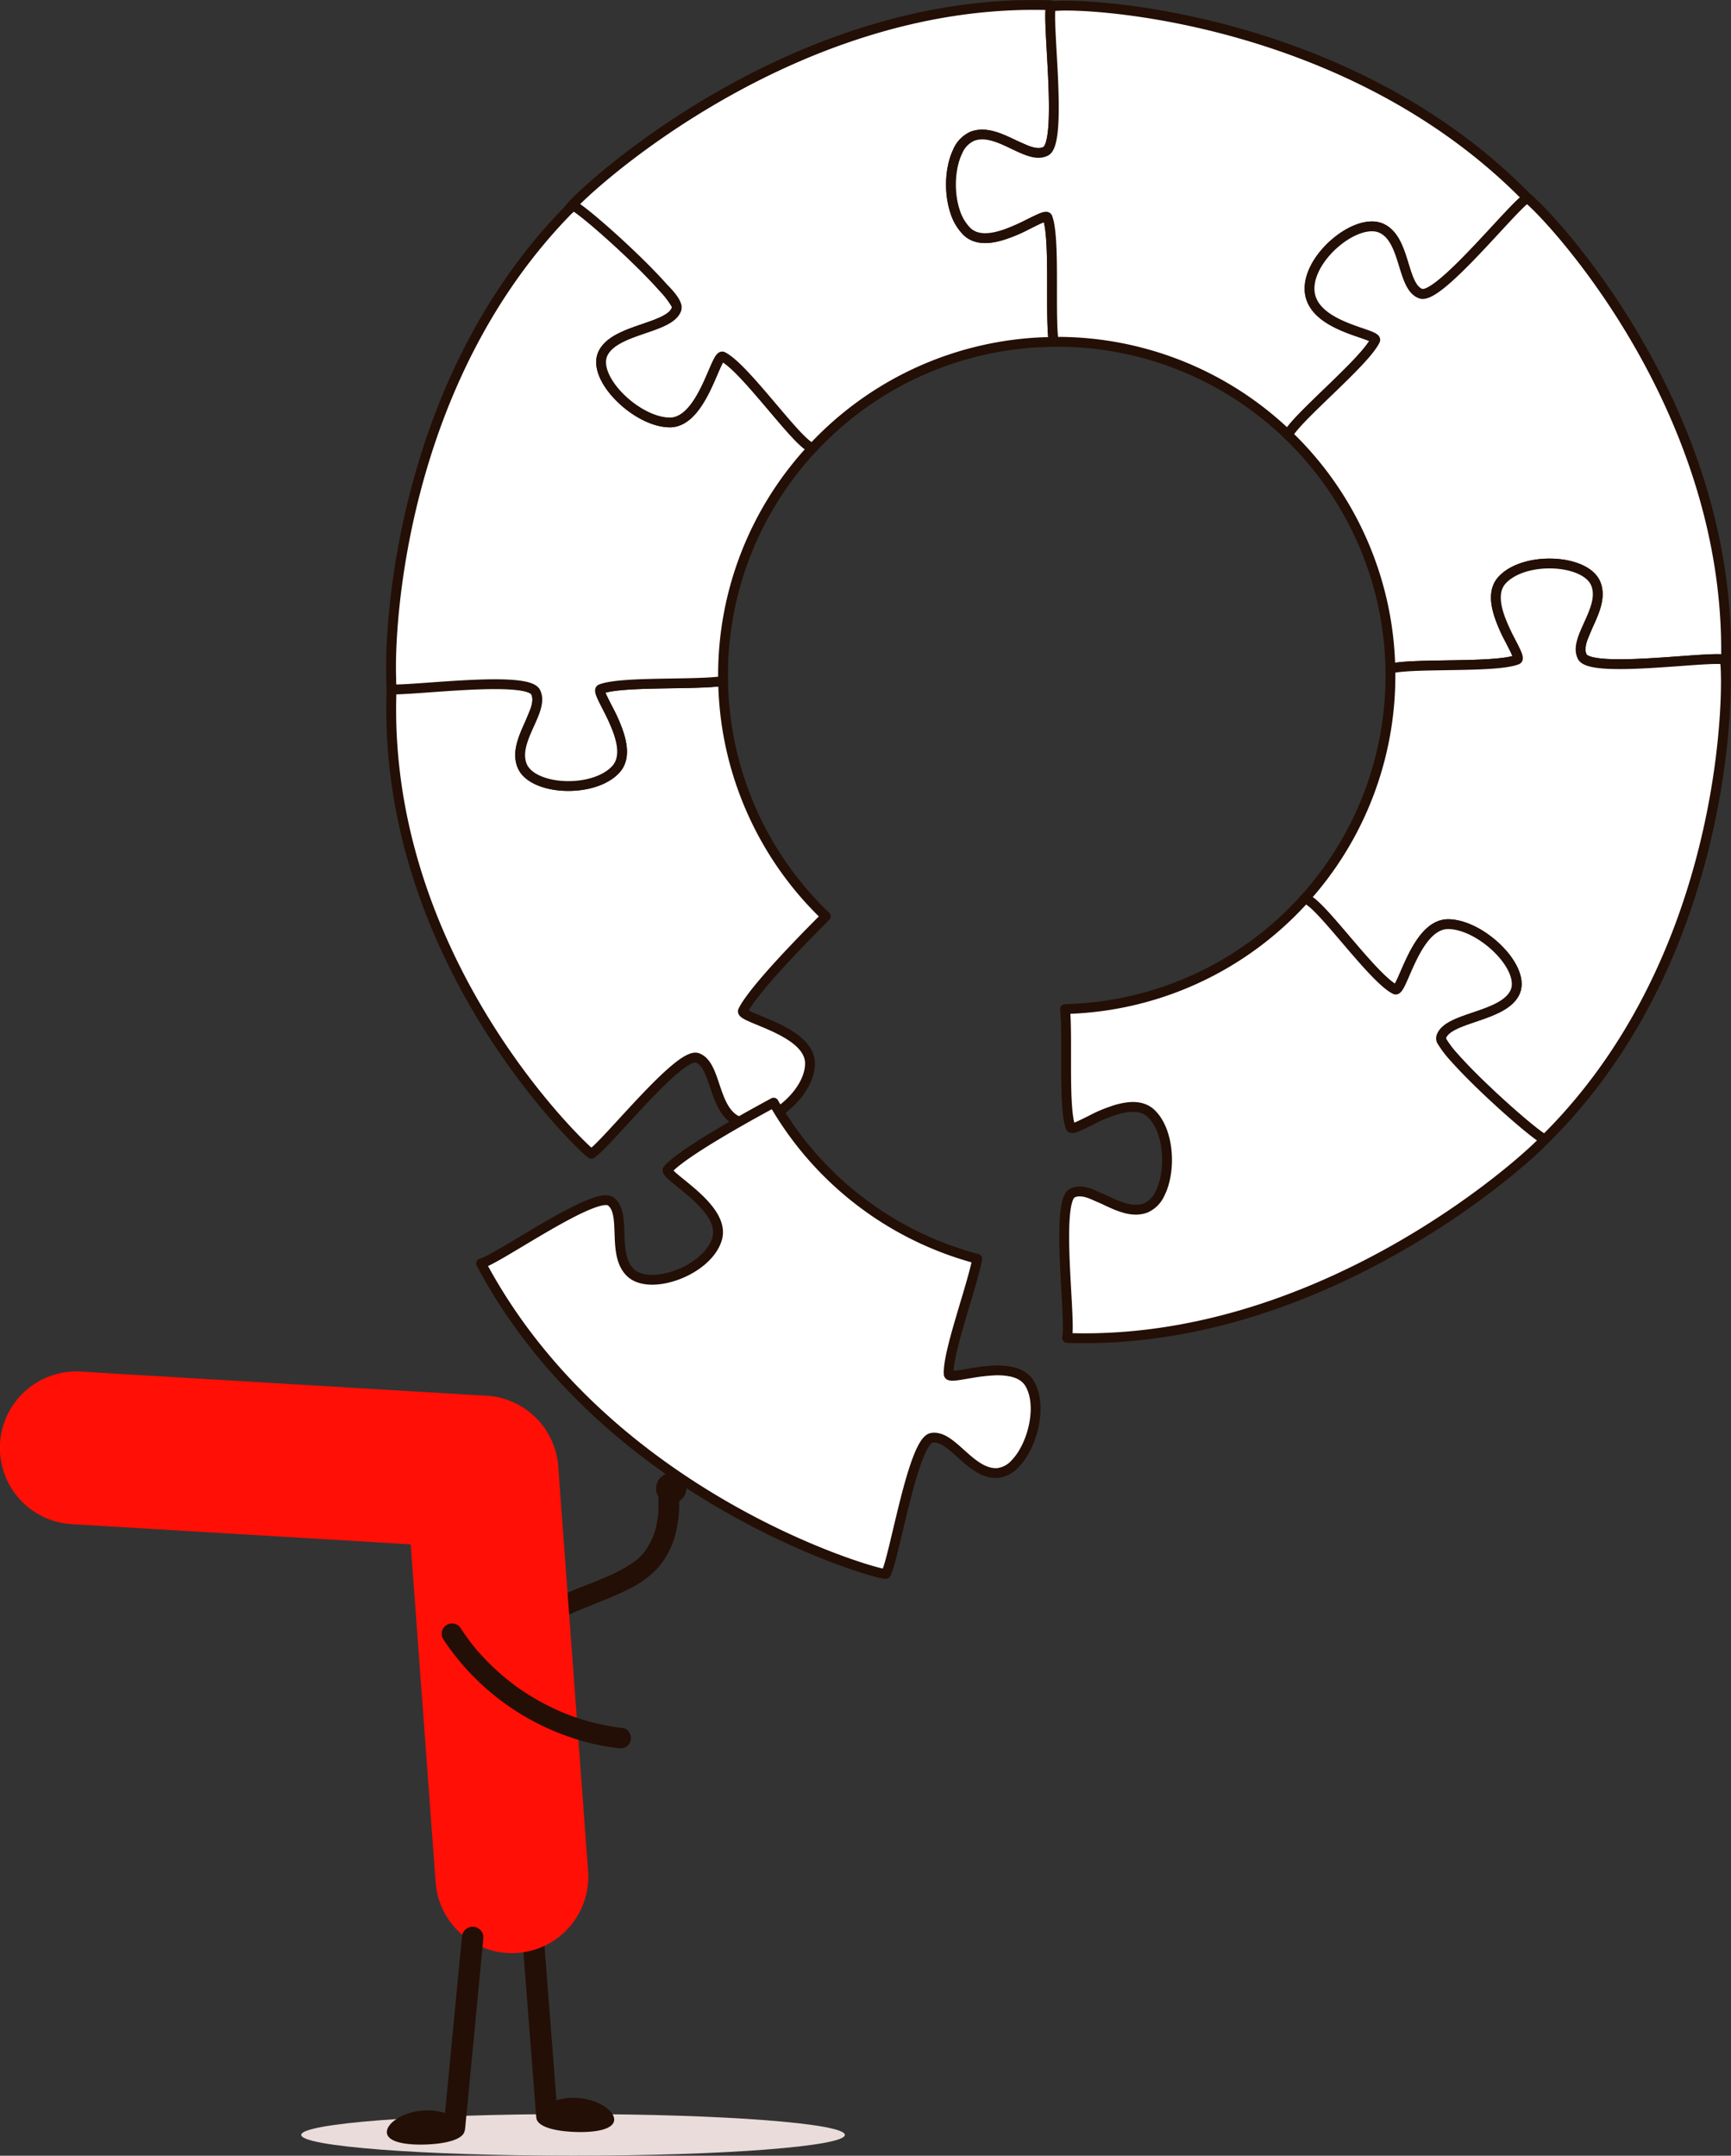 <svg xmlns="http://www.w3.org/2000/svg" xmlns:xlink="http://www.w3.org/1999/xlink" width="528.925" height="658.742" viewBox="0 0 528.925 658.742">
  <rect x="0" y="0" width="528.925" height="658.742" fill="#333333" stroke="none"/>
  <defs>
    <clipPath id="clip-path">
      <rect id="Rectangle_171" data-name="Rectangle 171" width="528.925" height="658.742" fill="none"/>
    </clipPath>
  </defs>
  <g id="Hero_Illo_-_Desktop" data-name="Hero Illo - Desktop" clip-path="url(#clip-path)">
    <path id="Path_347" data-name="Path 347" d="M92.048,652.381c0,3.513,37.184,6.361,83.054,6.361s83.056-2.848,83.056-6.361-37.185-6.361-83.056-6.361-83.054,2.848-83.054,6.361" fill="#e9dcda"/>
    <path id="Path_348" data-name="Path 348" d="M176,641.076a18.577,18.577,0,0,0-5.976.726l-3.74-48.275a3.279,3.279,0,1,0-6.54.5l4.07,52.536a3.119,3.119,0,0,0,.061.352c-.03,2.82,5.151,4.3,11.662,4.559,6.572.265,12-.808,12.131-3.679s-5.1-6.452-11.668-6.716" fill="#230f05"/>
    <path id="Path_349" data-name="Path 349" d="M207.993,451.066a4.7,4.7,0,0,0-6.807,6.246c.045,1.754.033,3.5-.074,5.257,0,.06-.006.105-.008.144,0,.019,0,.033-.006.056-.018.164-.034.328-.053.492q-.069.606-.161,1.208c-.132.861-.3,1.715-.519,2.559-.1.377-.2.753-.316,1.125-.058.186-.124.37-.179.556l-.006.023c-.316.808-.653,1.6-1.045,2.378-.372.734-.781,1.45-1.221,2.146-.091.144-.186.286-.277.43l-.042.068c-.013.015-.023.028-.038.047-.273.352-.54.7-.834,1.039a21.3,21.3,0,0,1-1.612,1.611c-.017.016-.036.034-.053.053-.129.105-.269.206-.39.3q-.523.407-1.067.785a38.2,38.2,0,0,1-4.459,2.637c-.391.2-.784.394-1.178.585q-.291.141-.582.277l-.1.044c-.9.4-1.808.8-2.72,1.187-1.748.735-3.511,1.432-5.272,2.135a77.889,77.889,0,0,0-11.139,5.108,3.176,3.176,0,0,0-.952,4.352,3.214,3.214,0,0,0,4.351.953q1.077-.642,2.195-1.207c.356-.18.715-.352,1.073-.527l.035-.017c.256-.116.51-.233.767-.347,1.7-.758,3.433-1.456,5.164-2.148,3.8-1.52,7.62-3.02,11.288-4.854a31.05,31.05,0,0,0,9.037-6.382A25.711,25.711,0,0,0,206.2,469.5a35.943,35.943,0,0,0,1.311-10.783,4.758,4.758,0,0,0,1.244-1.116,4.653,4.653,0,0,0-.765-6.536" fill="#230f05"/>
    <path id="Path_350" data-name="Path 350" d="M170.517,447.38a23.362,23.362,0,0,0-21.127-20.829L24.569,419.122a23.356,23.356,0,1,0-2.424,46.649l103.345,6.151,7.622,103.246a23.357,23.357,0,0,0,46.611-3.087Z" fill="#ff0f05"/>
    <path id="Path_351" data-name="Path 351" d="M135.513,501.032a75.79,75.79,0,0,0,39.99,30.242,69.934,69.934,0,0,0,13.484,2.937,3.226,3.226,0,0,0,3.751-2.4c.269-1.544-.656-3.548-2.4-3.751a69.77,69.77,0,0,1-11.9-2.444q-1.325-.4-2.633-.842c-.261-.089-.523-.18-.783-.272.54.192.083.028-.021-.011-.561-.211-1.122-.42-1.679-.64q-2.763-1.1-5.431-2.413-2.729-1.347-5.337-2.918-1.185-.714-2.342-1.471c-.231-.151-.462-.3-.691-.458.017.012-.731-.5-.35-.236s-.362-.254-.344-.242q-.4-.279-.788-.563a72.215,72.215,0,0,1-9.109-7.823q-1.162-1.182-2.269-2.416-.554-.617-1.091-1.247c.5.582-.1-.122-.165-.2-.176-.213-.35-.427-.524-.642q-2.171-2.688-4.06-5.585a3.15,3.15,0,1,0-5.3,3.4" fill="#230f05"/>
    <path id="Path_352" data-name="Path 352" d="M147.686,592.412a3.28,3.28,0,1,0-6.529-.632l-5.168,53.9a18.5,18.5,0,0,0-6.114-.769c-6.571.264-11.795,3.846-11.668,6.716s5.558,3.943,12.13,3.679c6.179-.248,11.164-1.591,11.632-4.136a3.215,3.215,0,0,0,.15-.7Z" fill="#230f05"/>
    <path id="Path_353" data-name="Path 353" d="M237.921,295.009c5.287-5.81,11.114-11.7,14.417-14.985a101.657,101.657,0,0,1-31.385-71.969l-.177.03-.084.013c-.144.022-.291.043-.443.063l-.071.01-.431.054-.074.008c-.163.019-.331.038-.5.055l-.086.009-.507.049-.034,0-.559.047-.1.008q-.577.045-1.2.083l-.091.005c-.422.026-.858.049-1.305.071l-.065,0-.692.031h-.017l-.72.029h-.016c-.248.01-.5.018-.75.027h-.011c-3.72.122-8,.157-12.162.243H200.8l-1.5.034-.254.006-.425.011-1.02.029-.29.009-.41.013-.339.012c-.2.006-.4.014-.6.021l-.384.015-.348.014-.383.016-.319.014-.622.03-.279.014-.414.022-.288.016-.492.03-.266.016-.52.035-.251.018-.438.032-.208.017-.6.049-.184.017-.441.041-.2.02c-.176.017-.35.036-.521.054l-.1.011c-.179.02-.355.041-.528.062l-.176.022c-.14.017-.279.036-.415.054l-.144.02c-.176.024-.348.05-.517.076l-.123.02c-.134.021-.265.043-.393.065l-.146.025c-.158.028-.313.057-.463.087l-.018,0c-.154.031-.3.063-.447.1l-.125.028c-.114.027-.226.053-.335.081l-.1.025c-.135.035-.265.071-.392.108l-.083.025c-.1.03-.2.061-.293.093l-.1.033c-.116.04-.228.081-.335.123-.849.339.554,2.845,2.27,6.235a40.686,40.686,0,0,1,2.842,6.311c1.607,4.377,2.28,8.952-.561,12.017-6.873,7.413-25.683,6.427-28.642-1.279-1.589-4.14.558-8.687,2.441-12.871.529-1.32,1.081-2.632,1.6-3.894.7-2.092.954-4,.121-5.616-2.68-5.181-36.621-.869-43.477-.83a4.308,4.308,0,0,1-.457-.042l-.047,0c-2.938,75.563,48.731,130.6,59.242,140.488,1.1,1.032,1.748,1.537,1.842,1.478,4.581-2.867,26.86-31.234,32.33-29.292,5.86,2.082,4.745,15.619,12.131,19.215s22.292-7.375,22.288-17.517-21.51-13.85-20.47-16.062c1.433-3.045,5.916-8.426,10.886-13.888" fill="#fff"/>
    <path id="Path_354" data-name="Path 354" d="M237.921,295.009c5.287-5.81,11.114-11.7,14.417-14.985a101.657,101.657,0,0,1-31.385-71.969l-.177.03-.084.013c-.144.022-.291.043-.443.063l-.071.01-.431.054-.074.008c-.163.019-.331.038-.5.055l-.086.009-.507.049-.034,0-.559.047-.1.008q-.577.045-1.2.083l-.091.005c-.422.026-.858.049-1.305.071l-.065,0-.692.031h-.017l-.72.029h-.016c-.248.01-.5.018-.75.027h-.011c-3.72.122-8,.157-12.162.243H200.8l-1.5.034-.254.006-.425.011-1.02.029-.29.009-.41.013-.339.012c-.2.006-.4.014-.6.021l-.384.015-.348.014-.383.016-.319.014-.622.03-.279.014-.414.022-.288.016-.492.03-.266.016-.52.035-.251.018-.438.032-.208.017-.6.049-.184.017-.441.041-.2.02c-.176.017-.35.036-.521.054l-.1.011c-.179.02-.355.041-.528.062l-.176.022c-.14.017-.279.036-.415.054l-.144.02c-.176.024-.348.05-.517.076l-.123.02c-.134.021-.265.043-.393.065l-.146.025c-.158.028-.313.057-.463.087l-.018,0c-.154.031-.3.063-.447.1l-.125.028c-.114.027-.226.053-.335.081l-.1.025c-.135.035-.265.071-.392.108l-.083.025c-.1.03-.2.061-.293.093l-.1.033c-.116.04-.228.081-.335.123-.849.339.554,2.845,2.27,6.235a40.686,40.686,0,0,1,2.842,6.311c1.607,4.377,2.28,8.952-.561,12.017-6.873,7.413-25.683,6.427-28.642-1.279-1.589-4.14.558-8.687,2.441-12.871.529-1.32,1.081-2.632,1.6-3.894.7-2.092.954-4,.121-5.616-2.68-5.181-36.621-.869-43.477-.83a4.308,4.308,0,0,1-.457-.042l-.047,0c-2.938,75.563,48.731,130.6,59.242,140.488,1.1,1.032,1.748,1.537,1.842,1.478,4.581-2.867,26.86-31.234,32.33-29.292,5.86,2.082,4.745,15.619,12.131,19.215s22.292-7.375,22.288-17.517-21.51-13.85-20.47-16.062C228.468,305.852,232.951,300.471,237.921,295.009Z" fill="none" stroke="#230f05" stroke-linecap="round" stroke-linejoin="round" stroke-width="3"/>
    <path id="Path_355" data-name="Path 355" d="M220.932,206.419A101.6,101.6,0,0,1,248.41,136.8c-.021,0-.042,0-.064,0s-.057,0-.086-.007-.09-.014-.138-.025l-.094-.024c-.051-.015-.1-.035-.158-.055-.032-.013-.063-.024-.1-.038-.064-.027-.13-.06-.2-.1l-.077-.039c-.1-.052-.194-.11-.3-.175l-.065-.044c-.083-.054-.167-.11-.253-.172-.04-.028-.08-.059-.12-.089-.072-.053-.145-.107-.219-.165-.047-.036-.094-.074-.141-.112-.072-.058-.145-.117-.219-.179-.05-.042-.1-.084-.152-.128q-.114-.1-.231-.2l-.154-.137c-.083-.075-.169-.154-.254-.233l-.148-.137c-.1-.1-.214-.2-.322-.308l-.094-.09q-.211-.205-.429-.425l-.15-.152-.3-.3-.189-.2c-.091-.094-.182-.19-.275-.288l-.2-.216c-.091-.1-.184-.2-.277-.3l-.208-.224-.288-.313-.21-.23-.313-.347-.192-.214c-.136-.151-.274-.305-.412-.461l-.25-.282-.366-.417-.245-.279-.29-.332-.267-.308-.279-.322-.279-.324c-.088-.1-.175-.2-.263-.306l-.3-.355-.233-.273-.334-.391-.166-.194c-1.122-1.317-2.278-2.685-3.444-4.058l-.01-.012-.628-.738-.358-.42-.154-.18-.322-.377L233,120.89c-.1-.12-.205-.24-.307-.358-.066-.078-.133-.154-.2-.231q-.153-.179-.307-.356L232,119.72l-.444-.511-.33-.379c-.078-.089-.156-.177-.233-.266l-.272-.31-.241-.273-.262-.3-.242-.272c-.088-.1-.176-.2-.265-.3s-.155-.173-.232-.259c-.093-.1-.187-.208-.28-.31-.071-.08-.143-.159-.215-.238-.122-.135-.244-.268-.366-.4-.063-.069-.126-.137-.188-.206l-.4-.437-.185-.2c-.1-.106-.2-.212-.3-.316l-.2-.213-.278-.292-.2-.208c-.094-.1-.187-.194-.281-.29l-.186-.191-.312-.315-.149-.15c-.151-.15-.3-.3-.448-.442l-.1-.1q-.172-.169-.344-.333l-.161-.151-.279-.262-.169-.156-.265-.24c-.055-.05-.111-.1-.166-.148l-.268-.236c-.05-.042-.1-.086-.149-.129l-.322-.27c-.028-.023-.056-.048-.084-.07-.133-.109-.264-.215-.393-.316l-.109-.083c-.092-.072-.185-.142-.276-.21l-.136-.1c-.08-.058-.16-.115-.239-.17l-.14-.1c-.077-.052-.152-.1-.226-.149l-.135-.086c-.079-.049-.156-.1-.233-.14-.037-.022-.075-.045-.111-.065-.112-.063-.223-.123-.331-.177-2.2-1.094-6.163,20.29-16.322,20.122s-23.958-13.724-20.231-21.168,20.219-7.451,22.4-13.37a2.142,2.142,0,0,0-.072-1.428,32.859,32.859,0,0,0-3.961-5.23c-8.67-9.865-26.915-25.806-27.714-25.01-.3.3-.606.609-.907.914C122.668,115.83,118.885,190.8,119.549,207.4a28.11,28.11,0,0,0,.134,3.2c5.358.625,41.294-4.306,43.974.875.834,1.611.582,3.524-.121,5.616-.418,1.243-.995,2.55-1.6,3.894-1.883,4.184-4.03,8.732-2.441,12.871,2.959,7.707,21.769,8.692,28.642,1.279,2.841-3.065,2.168-7.64.561-12.017a59.861,59.861,0,0,0-2.842-6.311c-1.716-3.39-3.119-5.9-2.269-6.234.106-.043.219-.083.334-.124l.1-.033c.1-.031.193-.063.293-.093l.083-.025c.127-.037.257-.073.392-.108l.1-.025c.109-.027.221-.054.335-.08l.125-.029c.145-.032.293-.064.447-.094l.018,0c.15-.03.3-.059.463-.087l.146-.025.393-.065.123-.02c.169-.026.341-.051.517-.076l.144-.019.415-.055.176-.022c.174-.021.349-.042.528-.062l.1-.01.521-.055.2-.02.441-.041.184-.016c.2-.018.4-.034.6-.05l.208-.016.438-.033.251-.018.52-.034.266-.017.493-.03.287-.015c.138-.008.276-.016.414-.022.093-.006.185-.011.279-.015l.622-.029c.106-.006.213-.01.319-.015l.383-.016.348-.014.384-.015.6-.021.339-.012.41-.013.29-.009,1.02-.029.425-.01.254-.007,1.5-.034h.057c4.166-.085,8.442-.12,12.162-.243h.011l.75-.026h.016l.72-.028h.017l.692-.031.065,0c.447-.021.883-.045,1.305-.07l.091-.006q.618-.037,1.2-.083l.1-.008.559-.047.034,0,.507-.049.086-.009c.171-.017.339-.036.5-.054l.074-.009c.147-.018.291-.035.431-.054l.071-.01c.152-.02.3-.041.443-.063l.084-.013.173-.029c-.009-.547-.021-1.094-.021-1.643" fill="#fff"/>
    <path id="Path_356" data-name="Path 356" d="M220.932,206.419A101.6,101.6,0,0,1,248.41,136.8c-.021,0-.042,0-.064,0s-.057,0-.086-.007-.09-.014-.138-.025l-.094-.024c-.051-.015-.1-.035-.158-.055-.032-.013-.063-.024-.1-.038-.064-.027-.13-.06-.2-.1l-.077-.039c-.1-.052-.194-.11-.3-.175l-.065-.044c-.083-.054-.167-.11-.253-.172-.04-.028-.08-.059-.12-.089-.072-.053-.145-.107-.219-.165-.047-.036-.094-.074-.141-.112-.072-.058-.145-.117-.219-.179-.05-.042-.1-.084-.152-.128q-.114-.1-.231-.2l-.154-.137c-.083-.075-.169-.154-.254-.233l-.148-.137c-.1-.1-.214-.2-.322-.308l-.094-.09q-.211-.205-.429-.425l-.15-.152-.3-.3-.189-.2c-.091-.094-.182-.19-.275-.288l-.2-.216c-.091-.1-.184-.2-.277-.3l-.208-.224-.288-.313-.21-.23-.313-.347-.192-.214c-.136-.151-.274-.305-.412-.461l-.25-.282-.366-.417-.245-.279-.29-.332-.267-.308-.279-.322-.279-.324c-.088-.1-.175-.2-.263-.306l-.3-.355-.233-.273-.334-.391-.166-.194c-1.122-1.317-2.278-2.685-3.444-4.058l-.01-.012-.628-.738-.358-.42-.154-.18-.322-.377L233,120.89c-.1-.12-.205-.24-.307-.358-.066-.078-.133-.154-.2-.231q-.153-.179-.307-.356L232,119.72l-.444-.511-.33-.379c-.078-.089-.156-.177-.233-.266l-.272-.31-.241-.273-.262-.3-.242-.272c-.088-.1-.176-.2-.265-.3s-.155-.173-.232-.259c-.093-.1-.187-.208-.28-.31-.071-.08-.143-.159-.215-.238-.122-.135-.244-.268-.366-.4-.063-.069-.126-.137-.188-.206l-.4-.437-.185-.2c-.1-.106-.2-.212-.3-.316l-.2-.213-.278-.292-.2-.208c-.094-.1-.187-.194-.281-.29l-.186-.191-.312-.315-.149-.15c-.151-.15-.3-.3-.448-.442l-.1-.1q-.172-.169-.344-.333l-.161-.151-.279-.262-.169-.156-.265-.24c-.055-.05-.111-.1-.166-.148l-.268-.236c-.05-.042-.1-.086-.149-.129l-.322-.27c-.028-.023-.056-.048-.084-.07-.133-.109-.264-.215-.393-.316l-.109-.083c-.092-.072-.185-.142-.276-.21l-.136-.1c-.08-.058-.16-.115-.239-.17l-.14-.1c-.077-.052-.152-.1-.226-.149l-.135-.086c-.079-.049-.156-.1-.233-.14-.037-.022-.075-.045-.111-.065-.112-.063-.223-.123-.331-.177-2.2-1.094-6.163,20.29-16.322,20.122s-23.958-13.724-20.231-21.168,20.219-7.451,22.4-13.37a2.142,2.142,0,0,0-.072-1.428,32.859,32.859,0,0,0-3.961-5.23c-8.67-9.865-26.915-25.806-27.714-25.01-.3.3-.606.609-.907.914C122.668,115.83,118.885,190.8,119.549,207.4a28.11,28.11,0,0,0,.134,3.2c5.358.625,41.294-4.306,43.974.875.834,1.611.582,3.524-.121,5.616-.418,1.243-.995,2.55-1.6,3.894-1.883,4.184-4.03,8.732-2.441,12.871,2.959,7.707,21.769,8.692,28.642,1.279,2.841-3.065,2.168-7.64.561-12.017a59.861,59.861,0,0,0-2.842-6.311c-1.716-3.39-3.119-5.9-2.269-6.234.106-.043.219-.083.334-.124l.1-.033c.1-.031.193-.063.293-.093l.083-.025c.127-.037.257-.073.392-.108l.1-.025c.109-.027.221-.054.335-.08l.125-.029c.145-.032.293-.064.447-.094l.018,0c.15-.03.3-.059.463-.087l.146-.025.393-.065.123-.02c.169-.026.341-.051.517-.076l.144-.019.415-.055.176-.022c.174-.021.349-.042.528-.062l.1-.01.521-.055.2-.02.441-.041.184-.016c.2-.018.4-.034.6-.05l.208-.016.438-.033.251-.018.52-.034.266-.017.493-.03.287-.015c.138-.008.276-.016.414-.022.093-.006.185-.011.279-.015l.622-.029c.106-.006.213-.01.319-.015l.383-.016.348-.014.384-.015.6-.021.339-.012.41-.013.29-.009,1.02-.029.425-.01.254-.007,1.5-.034h.057c4.166-.085,8.442-.12,12.162-.243h.011l.75-.026h.016l.72-.028h.017l.692-.031.065,0c.447-.021.883-.045,1.305-.07l.091-.006q.618-.037,1.2-.083l.1-.008.559-.047.034,0,.507-.049.086-.009c.171-.017.339-.036.5-.054l.074-.009c.147-.018.291-.035.431-.054l.071-.01c.152-.02.3-.041.443-.063l.084-.013.173-.029C220.944,207.515,220.932,206.968,220.932,206.419Z" fill="none" stroke="#230f05" stroke-linecap="round" stroke-linejoin="round" stroke-width="3"/>
    <path id="Path_357" data-name="Path 357" d="M221.289,109.211c.077.045.155.091.234.141l.134.085c.075.048.15.1.226.149l.141.1c.078.054.158.111.238.169l.137.1c.091.067.183.137.276.209l.108.084q.195.151.394.315l.083.07c.107.088.214.178.322.271l.149.129.269.235.165.148c.088.079.176.159.265.241l.17.156c.092.085.185.173.278.261.054.05.107.1.161.152q.171.162.345.332l.1.1c.148.144.3.292.448.442l.149.15c.1.1.207.209.312.315l.186.191.282.29.2.209c.093.1.185.193.278.291l.2.213.3.316.185.2q.2.216.4.437l.189.206.366.4.215.238.28.31.232.259.265.3.241.271.262.3c.081.092.161.182.241.274s.181.206.272.309l.233.267.33.378.444.511.195.225.307.356.2.231.308.358.188.22c.107.125.215.25.322.376l.154.18.358.42.628.738.01.012c1.166,1.373,2.323,2.742,3.444,4.058l.166.195.334.391.234.273c.1.118.2.237.3.355l.263.3.279.324.28.322.266.308.291.332c.081.094.163.187.244.28l.367.416c.083.1.167.189.25.282q.207.234.411.461l.192.214.314.347.21.23.287.313.208.225.278.3c.068.073.136.146.2.216.092.1.184.194.275.288l.189.2.3.3.149.152q.219.219.429.425l.094.09c.109.1.217.209.323.308.05.048.1.092.147.137.086.08.171.158.254.233.052.047.1.092.155.137q.117.1.231.2l.151.128c.074.062.147.122.219.179l.141.112c.075.058.147.112.219.166l.12.088c.087.062.171.118.253.172.022.014.045.031.066.044.1.065.2.123.3.175.027.015.051.025.078.039.067.035.134.068.2.1.033.014.064.024.1.037.054.021.108.04.159.055.032.01.063.017.094.024a1.207,1.207,0,0,0,.137.025l.086.008c.023,0,.043,0,.065,0a101.67,101.67,0,0,1,73.539-32.331c-.067-.461-.126-.958-.176-1.5-.039-.419-.073-.862-.1-1.326s-.055-.948-.078-1.452q-.016-.378-.031-.769-.012-.354-.024-.717c-.051-1.695-.072-3.553-.081-5.5,0-.834-.005-1.684-.005-2.545,0-.887,0-1.786,0-2.689v-2.15c0-.717,0-1.434-.006-2.147q0-.873-.011-1.735t-.02-1.71c-.017-1.129-.042-2.233-.077-3.3q-.027-.8-.061-1.568c-.047-1.025-.1-2-.179-2.924-.111-1.379-.257-2.625-.447-3.69a13.31,13.31,0,0,0-.576-2.256c-.073-.2-.262-.277-.548-.264a1.993,1.993,0,0,0-.317.042c-.113.023-.232.052-.362.091-.156.048-.329.11-.509.179-.156.059-.319.126-.491.2-.806.343-1.79.83-2.9,1.382q-.557.278-1.153.571a40.492,40.492,0,0,1-6.368,2.781q-.571.2-1.145.38l-.223.068q-.561.169-1.121.311c-.276.07-.552.133-.826.191-.412.086-.822.159-1.228.214s-.808.1-1.2.118c-.132.007-.264.012-.4.015s-.262,0-.392,0-.259,0-.387-.011a9.609,9.609,0,0,1-1.135-.116c-.123-.02-.246-.043-.368-.068-.243-.05-.483-.111-.718-.183s-.467-.155-.694-.249c-.113-.047-.225-.1-.336-.151a6.938,6.938,0,0,1-1.854-1.3,15.007,15.007,0,0,1-3.582-6.09c-.171-.516-.324-1.045-.459-1.583a25.55,25.55,0,0,1-.53-2.761,28.35,28.35,0,0,1-.241-2.844q-.03-.858-.009-1.714c.005-.19.011-.379.02-.569q.036-.851.124-1.687.029-.279.063-.555.069-.552.16-1.094c.045-.27.094-.539.148-.8a22.358,22.358,0,0,1,.588-2.3c.135-.43.282-.849.442-1.253s.33-.8.513-1.171a8.736,8.736,0,0,1,4.529-4.65c.13-.048.261-.092.392-.133.161-.051.323-.094.486-.134q.314-.077.63-.129c.156-.025.313-.048.47-.064.2-.022.4-.036.6-.044a10.381,10.381,0,0,1,1.817.094c.382.052.764.123,1.147.21.057.012.114.026.172.04q.559.134,1.121.307c.712.221,1.424.486,2.131.776q.354.146.706.3l.4.177c.268.119.535.241.8.364l.794.373c.4.187.789.376,1.179.562,1.313.56,2.617,1.143,3.873,1.692a14.65,14.65,0,0,0,1.528.465c.125.03.248.057.371.083.231.046.458.083.683.11.134.016.268.03.4.039s.234.013.35.015a5.6,5.6,0,0,0,1.018-.077,4.581,4.581,0,0,0,1.273-.417,2.254,2.254,0,0,0,.867-.872,4.869,4.869,0,0,0,.237-.446c.1-.2.188-.424.274-.666q.151-.432.278-.938t.233-1.082q.107-.574.191-1.213.042-.32.08-.653.075-.668.131-1.389c.038-.48.07-.978.1-1.491q.021-.4.037-.807c.02-.512.036-1.038.047-1.575.017-.836.024-1.7.022-2.586-.006-2.049-.06-4.211-.141-6.4q-.018-.469-.037-.941c-.05-1.255-.109-2.515-.172-3.765q-.047-.937-.1-1.866c-.016-.308-.033-.616-.049-.923-.034-.612-.067-1.22-.1-1.82-.017-.3-.033-.6-.05-.893q-.049-.888-.1-1.748t-.092-1.685q-.024-.432-.045-.854c-.027-.524-.053-1.035-.076-1.53-.012-.255-.024-.505-.034-.751-.044-.985-.078-1.905-.1-2.743q-.015-.629-.02-1.2c0-.188,0-.371,0-.548q0-.2,0-.4c0-.132,0-.26.007-.385.006-.238.014-.463.025-.673.021-.393.052-.733.094-1.016.014-.094.029-.18.046-.261-.009-.174-.015-.347-.01-.52C239.1-1.206,173.441,62.787,174.042,63.8c.3-.305.6-.61.908-.914.8-.8,19.043,15.145,27.713,25.011,2.047,2.044,3.494,3.85,3.961,5.229a2.143,2.143,0,0,1,.073,1.428c-2.184,5.919-18.676,5.927-22.4,13.37s10.073,21,20.232,21.168,14.124-21.216,16.321-20.122c.108.054.219.114.331.177l.111.065" fill="#fff"/>
    <path id="Path_358" data-name="Path 358" d="M221.289,109.211c.077.045.155.091.234.141l.134.085c.075.048.15.1.226.149l.141.1c.078.054.158.111.238.169l.137.1c.091.067.183.137.276.209l.108.084q.195.151.394.315l.083.07c.107.088.214.178.322.271l.149.129.269.235.165.148c.088.079.176.159.265.241l.17.156c.092.085.185.173.278.261.054.05.107.1.161.152q.171.162.345.332l.1.1c.148.144.3.292.448.442l.149.15c.1.1.207.209.312.315l.186.191.282.29.2.209c.093.1.185.193.278.291l.2.213.3.316.185.2q.2.216.4.437l.189.206.366.4.215.238.28.31.232.259.265.3.241.271.262.3c.081.092.161.182.241.274s.181.206.272.309l.233.267.33.378.444.511.195.225.307.356.2.231.308.358.188.22c.107.125.215.25.322.376l.154.18.358.42.628.738.01.012c1.166,1.373,2.323,2.742,3.444,4.058l.166.195.334.391.234.273c.1.118.2.237.3.355l.263.3.279.324.28.322.266.308.291.332c.081.094.163.187.244.28l.367.416c.083.1.167.189.25.282q.207.234.411.461l.192.214.314.347.21.23.287.313.208.225.278.3c.068.073.136.146.2.216.092.1.184.194.275.288l.189.2.3.3.149.152q.219.219.429.425l.094.09c.109.1.217.209.323.308.05.048.1.092.147.137.086.08.171.158.254.233.052.047.1.092.155.137q.117.1.231.2l.151.128c.074.062.147.122.219.179l.141.112c.075.058.147.112.219.166l.12.088c.087.062.171.118.253.172.022.014.045.031.066.044.1.065.2.123.3.175.027.015.051.025.078.039.067.035.134.068.2.1.033.014.064.024.1.037.054.021.108.04.159.055.032.01.063.017.094.024a1.207,1.207,0,0,0,.137.025l.086.008c.023,0,.043,0,.065,0a101.67,101.67,0,0,1,73.539-32.331c-.067-.461-.126-.958-.176-1.5-.039-.419-.073-.862-.1-1.326s-.055-.948-.078-1.452q-.016-.378-.031-.769-.012-.354-.024-.717c-.051-1.695-.072-3.553-.081-5.5,0-.834-.005-1.684-.005-2.545,0-.887,0-1.786,0-2.689v-2.15c0-.717,0-1.434-.006-2.147q0-.873-.011-1.735t-.02-1.71c-.017-1.129-.042-2.233-.077-3.3q-.027-.8-.061-1.568c-.047-1.025-.1-2-.179-2.924-.111-1.379-.257-2.625-.447-3.69a13.31,13.31,0,0,0-.576-2.256c-.073-.2-.262-.277-.548-.264a1.993,1.993,0,0,0-.317.042c-.113.023-.232.052-.362.091-.156.048-.329.11-.509.179-.156.059-.319.126-.491.2-.806.343-1.79.83-2.9,1.382q-.557.278-1.153.571a40.492,40.492,0,0,1-6.368,2.781q-.571.2-1.145.38l-.223.068q-.561.169-1.121.311c-.276.07-.552.133-.826.191-.412.086-.822.159-1.228.214s-.808.1-1.2.118c-.132.007-.264.012-.4.015s-.262,0-.392,0-.259,0-.387-.011a9.609,9.609,0,0,1-1.135-.116c-.123-.02-.246-.043-.368-.068-.243-.05-.483-.111-.718-.183s-.467-.155-.694-.249c-.113-.047-.225-.1-.336-.151a6.938,6.938,0,0,1-1.854-1.3,15.007,15.007,0,0,1-3.582-6.09c-.171-.516-.324-1.045-.459-1.583a25.55,25.55,0,0,1-.53-2.761,28.35,28.35,0,0,1-.241-2.844q-.03-.858-.009-1.714c.005-.19.011-.379.02-.569q.036-.851.124-1.687.029-.279.063-.555.069-.552.16-1.094c.045-.27.094-.539.148-.8a22.358,22.358,0,0,1,.588-2.3c.135-.43.282-.849.442-1.253s.33-.8.513-1.171a8.736,8.736,0,0,1,4.529-4.65c.13-.048.261-.092.392-.133.161-.051.323-.094.486-.134q.314-.077.63-.129c.156-.025.313-.048.47-.064.2-.022.4-.036.6-.044a10.381,10.381,0,0,1,1.817.094c.382.052.764.123,1.147.21.057.012.114.026.172.04q.559.134,1.121.307c.712.221,1.424.486,2.131.776q.354.146.706.3l.4.177c.268.119.535.241.8.364l.794.373c.4.187.789.376,1.179.562,1.313.56,2.617,1.143,3.873,1.692a14.65,14.65,0,0,0,1.528.465c.125.03.248.057.371.083.231.046.458.083.683.11.134.016.268.03.4.039s.234.013.35.015a5.6,5.6,0,0,0,1.018-.077,4.581,4.581,0,0,0,1.273-.417,2.254,2.254,0,0,0,.867-.872,4.869,4.869,0,0,0,.237-.446c.1-.2.188-.424.274-.666q.151-.432.278-.938t.233-1.082q.107-.574.191-1.213.042-.32.08-.653.075-.668.131-1.389c.038-.48.07-.978.1-1.491q.021-.4.037-.807c.02-.512.036-1.038.047-1.575.017-.836.024-1.7.022-2.586-.006-2.049-.06-4.211-.141-6.4q-.018-.469-.037-.941c-.05-1.255-.109-2.515-.172-3.765q-.047-.937-.1-1.866c-.016-.308-.033-.616-.049-.923-.034-.612-.067-1.22-.1-1.82-.017-.3-.033-.6-.05-.893q-.049-.888-.1-1.748t-.092-1.685q-.024-.432-.045-.854c-.027-.524-.053-1.035-.076-1.53-.012-.255-.024-.505-.034-.751-.044-.985-.078-1.905-.1-2.743q-.015-.629-.02-1.2c0-.188,0-.371,0-.548q0-.2,0-.4c0-.132,0-.26.007-.385.006-.238.014-.463.025-.673.021-.393.052-.733.094-1.016.014-.094.029-.18.046-.261-.009-.174-.015-.347-.01-.52C239.1-1.206,173.441,62.787,174.042,63.8c.3-.305.6-.61.908-.914.8-.8,19.043,15.145,27.713,25.011,2.047,2.044,3.494,3.85,3.961,5.229a2.143,2.143,0,0,1,.073,1.428c-2.184,5.919-18.676,5.927-22.4,13.37s10.073,21,20.232,21.168,14.124-21.216,16.321-20.122c.108.054.219.114.331.177Z" fill="none" stroke="#230f05" stroke-linecap="round" stroke-linejoin="round" stroke-width="3"/>
    <path id="Path_359" data-name="Path 359" d="M324.43,1.739c-.536.013-1.012.031-1.425.053l-.3.017c-.19.012-.365.025-.523.039l-.251.023c-.549.058-.842.124-.856.189-.02.093-.037.2-.054.31-.042.283-.072.623-.093,1.016q-.016.315-.026.673c0,.125-.005.253-.007.385s0,.26,0,.4c0,.177,0,.359,0,.548,0,.376.01.776.02,1.2.021.838.054,1.758.1,2.743q.016.369.034.75.036.744.076,1.531c.015.281.03.565.045.854q.045.825.092,1.685t.1,1.748c.016.295.033.593.049.893q.051.9.1,1.82c.017.306.033.614.05.923q.048.927.1,1.866c.063,1.25.122,2.51.173,3.765l.036.94c.081,2.19.135,4.352.141,6.4,0,.886-.005,1.75-.022,2.587-.011.537-.027,1.063-.047,1.575q-.017.409-.037.807c-.026.513-.058,1.011-.1,1.491s-.082.944-.132,1.389c-.025.222-.052.44-.08.652-.057.425-.12.831-.19,1.213s-.148.745-.233,1.082-.178.651-.279.939a6.764,6.764,0,0,1-.274.666,4.869,4.869,0,0,1-.236.446,2.253,2.253,0,0,1-.868.871,4.555,4.555,0,0,1-1.272.418,5.517,5.517,0,0,1-1.018.076c-.116,0-.233-.006-.351-.014s-.265-.023-.4-.039c-.225-.027-.452-.064-.683-.111-.122-.025-.246-.052-.37-.082A14.6,14.6,0,0,1,313.888,46c-1.238-.445-2.537-1.054-3.873-1.691-.39-.186-.783-.375-1.179-.562-.263-.125-.528-.25-.794-.373s-.533-.245-.8-.364c-.134-.059-.268-.119-.4-.177-.234-.1-.47-.2-.7-.3-.708-.291-1.419-.555-2.132-.776q-.56-.174-1.121-.307c-.057-.014-.115-.028-.172-.04-.383-.087-.765-.158-1.147-.21a10.376,10.376,0,0,0-1.817-.094q-.3.012-.6.043c-.158.017-.314.04-.471.065-.21.035-.421.078-.63.129-.162.04-.324.083-.486.134-.131.041-.261.085-.392.133a8.736,8.736,0,0,0-4.529,4.65q-.274.563-.513,1.171c-.159.4-.307.823-.442,1.253a22.552,22.552,0,0,0-.588,2.3c-.053.265-.1.534-.148.8q-.09.542-.159,1.094c-.023.184-.044.369-.064.554-.058.557-.1,1.121-.124,1.688-.009.189-.015.379-.02.569-.013.569-.011,1.141.009,1.713a28.053,28.053,0,0,0,.242,2.845,25.548,25.548,0,0,0,.529,2.761c.135.538.288,1.067.459,1.583a15.007,15.007,0,0,0,3.582,6.09,6.97,6.97,0,0,0,1.854,1.3c.111.053.223.1.337.151q.339.141.693.249t.719.183c.121.025.244.048.367.068a9.609,9.609,0,0,0,1.135.116c.129.006.258.009.388.01s.26,0,.391,0,.263-.008.4-.015c.4-.022.8-.062,1.205-.118s.815-.128,1.227-.214c.274-.058.55-.122.826-.191q.559-.141,1.121-.311l.223-.068c.382-.119.765-.246,1.145-.38a59.607,59.607,0,0,0,6.369-2.781c.4-.195.782-.387,1.153-.571,1.112-.552,2.1-1.039,2.9-1.382q.258-.111.491-.2c.18-.069.353-.131.509-.179.131-.039.25-.068.362-.091a2.122,2.122,0,0,1,.318-.043c.285-.012.474.068.548.264a13.356,13.356,0,0,1,.575,2.257c.191,1.065.336,2.31.447,3.69.074.92.133,1.9.179,2.923q.035.77.061,1.569c.035,1.067.06,2.171.077,3.3.008.564.015,1.135.02,1.709s.009,1.154.012,1.736q0,1.069.005,2.146t0,2.151c0,.9,0,1.8,0,2.689,0,.861,0,1.711.006,2.545.008,1.946.029,3.8.081,5.5q.01.363.023.717.015.392.031.769c.023.5.049.988.079,1.452s.063.907.1,1.326c.05.546.109,1.043.176,1.5.316,0,.631-.012.948-.012a101.62,101.62,0,0,1,70.641,28.439c1.016-1.985,4.458-5.518,8.567-9.525,7.071-6.894,16.1-15.183,18.084-19.366,1.041-2.193-20.077-3.935-20.048-15.837.024-10.063,14.721-21.911,22.1-18.34s6.037,17.865,11.893,19.932c5.464,1.929,27.736-26.205,32.314-29.048h0a2.007,2.007,0,0,1,.2-.232C415.426,8.1,340.976,1.347,324.43,1.739" fill="#fff"/>
    <path id="Path_360" data-name="Path 360" d="M324.43,1.739c-.536.013-1.012.031-1.425.053l-.3.017c-.19.012-.365.025-.523.039l-.251.023c-.549.058-.842.124-.856.189-.02.093-.037.2-.054.31-.042.283-.072.623-.093,1.016q-.016.315-.026.673c0,.125-.005.253-.007.385s0,.26,0,.4c0,.177,0,.359,0,.548,0,.376.01.776.02,1.2.021.838.054,1.758.1,2.743q.016.369.034.75.036.744.076,1.531c.015.281.03.565.045.854q.045.825.092,1.685t.1,1.748c.016.295.033.593.049.893q.051.9.1,1.82c.017.306.033.614.05.923q.048.927.1,1.866c.063,1.25.122,2.51.173,3.765l.036.94c.081,2.19.135,4.352.141,6.4,0,.886-.005,1.75-.022,2.587-.011.537-.027,1.063-.047,1.575q-.017.409-.037.807c-.026.513-.058,1.011-.1,1.491s-.082.944-.132,1.389c-.025.222-.052.44-.08.652-.057.425-.12.831-.19,1.213s-.148.745-.233,1.082-.178.651-.279.939a6.764,6.764,0,0,1-.274.666,4.869,4.869,0,0,1-.236.446,2.253,2.253,0,0,1-.868.871,4.555,4.555,0,0,1-1.272.418,5.517,5.517,0,0,1-1.018.076c-.116,0-.233-.006-.351-.014s-.265-.023-.4-.039c-.225-.027-.452-.064-.683-.111-.122-.025-.246-.052-.37-.082A14.6,14.6,0,0,1,313.888,46c-1.238-.445-2.537-1.054-3.873-1.691-.39-.186-.783-.375-1.179-.562-.263-.125-.528-.25-.794-.373s-.533-.245-.8-.364c-.134-.059-.268-.119-.4-.177-.234-.1-.47-.2-.7-.3-.708-.291-1.419-.555-2.132-.776q-.56-.174-1.121-.307c-.057-.014-.115-.028-.172-.04-.383-.087-.765-.158-1.147-.21a10.376,10.376,0,0,0-1.817-.094q-.3.012-.6.043c-.158.017-.314.04-.471.065-.21.035-.421.078-.63.129-.162.04-.324.083-.486.134-.131.041-.261.085-.392.133a8.736,8.736,0,0,0-4.529,4.65q-.274.563-.513,1.171c-.159.4-.307.823-.442,1.253a22.552,22.552,0,0,0-.588,2.3c-.053.265-.1.534-.148.8q-.09.542-.159,1.094c-.023.184-.044.369-.064.554-.058.557-.1,1.121-.124,1.688-.009.189-.015.379-.02.569-.013.569-.011,1.141.009,1.713a28.053,28.053,0,0,0,.242,2.845,25.548,25.548,0,0,0,.529,2.761c.135.538.288,1.067.459,1.583a15.007,15.007,0,0,0,3.582,6.09,6.97,6.97,0,0,0,1.854,1.3c.111.053.223.1.337.151q.339.141.693.249t.719.183c.121.025.244.048.367.068a9.609,9.609,0,0,0,1.135.116c.129.006.258.009.388.01s.26,0,.391,0,.263-.008.4-.015c.4-.022.8-.062,1.205-.118s.815-.128,1.227-.214c.274-.058.55-.122.826-.191q.559-.141,1.121-.311l.223-.068c.382-.119.765-.246,1.145-.38a59.607,59.607,0,0,0,6.369-2.781c.4-.195.782-.387,1.153-.571,1.112-.552,2.1-1.039,2.9-1.382q.258-.111.491-.2c.18-.069.353-.131.509-.179.131-.039.25-.068.362-.091a2.122,2.122,0,0,1,.318-.043c.285-.012.474.068.548.264a13.356,13.356,0,0,1,.575,2.257c.191,1.065.336,2.31.447,3.69.074.92.133,1.9.179,2.923q.035.77.061,1.569c.035,1.067.06,2.171.077,3.3.008.564.015,1.135.02,1.709s.009,1.154.012,1.736q0,1.069.005,2.146t0,2.151c0,.9,0,1.8,0,2.689,0,.861,0,1.711.006,2.545.008,1.946.029,3.8.081,5.5q.01.363.023.717.015.392.031.769c.023.5.049.988.079,1.452s.063.907.1,1.326c.05.546.109,1.043.176,1.5.316,0,.631-.012.948-.012a101.62,101.62,0,0,1,70.641,28.439c1.016-1.985,4.458-5.518,8.567-9.525,7.071-6.894,16.1-15.183,18.084-19.366,1.041-2.193-20.077-3.935-20.048-15.837.024-10.063,14.721-21.911,22.1-18.34s6.037,17.865,11.893,19.932c5.464,1.929,27.736-26.205,32.314-29.048h0a2.007,2.007,0,0,1,.2-.232C415.426,8.1,340.976,1.347,324.43,1.739Z" fill="none" stroke="#230f05" stroke-linecap="round" stroke-linejoin="round" stroke-width="3"/>
    <path id="Path_361" data-name="Path 361" d="M468.392,62.013c-1.113-1.042-1.645-1.6-1.741-1.536-4.578,2.843-27.052,31.21-32.517,29.281-5.855-2.068-4.514-16.363-11.893-19.933s-22.076,8.278-22.1,18.34c-.028,11.9,21.09,13.644,20.049,15.838-1.984,4.183-11.014,12.471-18.084,19.365-4.11,4.008-7.551,7.54-8.567,9.525a101.661,101.661,0,0,1,31.3,71.453c2.169-.6,6.409-.824,11.359-.943,10.022-.24,22.934-.067,27.378-1.823.848-.335-.552-2.822-2.266-6.186a40.2,40.2,0,0,1-2.838-6.262c-1.6-4.343-2.275-8.882.566-11.922,6.87-7.352,25.665-6.367,28.618,1.28,1.587,4.107-.56,8.618-2.443,12.768-.53,1.309-1.081,2.61-1.6,3.863-.7,2.074-.955,3.972-.123,5.571,2.676,5.141,38.157-.209,43.443.84.132.025.286,1.19.371,3.313,2.96-74.9-48.349-132.943-58.91-142.832" fill="#fff"/>
    <path id="Path_362" data-name="Path 362" d="M468.392,62.013c-1.113-1.042-1.645-1.6-1.741-1.536-4.578,2.843-27.052,31.21-32.517,29.281-5.855-2.068-4.514-16.363-11.893-19.933s-22.076,8.278-22.1,18.34c-.028,11.9,21.09,13.644,20.049,15.838-1.984,4.183-11.014,12.471-18.084,19.365-4.11,4.008-7.551,7.54-8.567,9.525a101.661,101.661,0,0,1,31.3,71.453c2.169-.6,6.409-.824,11.359-.943,10.022-.24,22.934-.067,27.378-1.823.848-.335-.552-2.822-2.266-6.186a40.2,40.2,0,0,1-2.838-6.262c-1.6-4.343-2.275-8.882.566-11.922,6.87-7.352,25.665-6.367,28.618,1.28,1.587,4.107-.56,8.618-2.443,12.768-.53,1.309-1.081,2.61-1.6,3.863-.7,2.074-.955,3.972-.123,5.571,2.676,5.141,38.157-.209,43.443.84.132.025.286,1.19.371,3.313C530.262,129.946,478.953,71.9,468.392,62.013Z" fill="none" stroke="#230f05" stroke-linecap="round" stroke-linejoin="round" stroke-width="3"/>
    <path id="Path_363" data-name="Path 363" d="M527.3,204.845c-.085-2.124-.239-3.288-.37-3.314-5.286-1.049-40.768,4.3-43.444-.839-.832-1.6-.58-3.5.123-5.572.418-1.233,1-2.529,1.6-3.863,1.883-4.15,4.029-8.661,2.443-12.767-2.954-7.647-21.749-8.632-28.619-1.28-2.841,3.039-2.169,7.579-.565,11.922a59.183,59.183,0,0,0,2.837,6.261c1.714,3.364,3.115,5.851,2.266,6.187-4.443,1.756-17.356,1.583-27.377,1.823-4.951.119-9.191.339-11.36.942.014.69.027,1.381.027,2.074a101.59,101.59,0,0,1-26.31,68.357c1.365-.483,5.122,3.55,9.568,8.7,6.292,7.285,13.963,16.8,18.184,18.886,2.2,1.086,6.166-20.127,16.316-19.957s23.935,13.624,20.208,21.007-20.2,7.385-22.389,13.257a2.11,2.11,0,0,0,.072,1.417,32.534,32.534,0,0,0,3.956,5.189c8.659,9.791,26.884,25.613,27.683,24.823.3-.3.6-.6.907-.906,51.353-51.6,54.9-125.884,54.243-142.344" fill="#fff"/>
    <path id="Path_364" data-name="Path 364" d="M527.3,204.845c-.085-2.124-.239-3.288-.37-3.314-5.286-1.049-40.768,4.3-43.444-.839-.832-1.6-.58-3.5.123-5.572.418-1.233,1-2.529,1.6-3.863,1.883-4.15,4.029-8.661,2.443-12.767-2.954-7.647-21.749-8.632-28.619-1.28-2.841,3.039-2.169,7.579-.565,11.922a59.183,59.183,0,0,0,2.837,6.261c1.714,3.364,3.115,5.851,2.266,6.187-4.443,1.756-17.356,1.583-27.377,1.823-4.951.119-9.191.339-11.36.942.014.69.027,1.381.027,2.074a101.59,101.59,0,0,1-26.31,68.357c1.365-.483,5.122,3.55,9.568,8.7,6.292,7.285,13.963,16.8,18.184,18.886,2.2,1.086,6.166-20.127,16.316-19.957s23.935,13.624,20.208,21.007-20.2,7.385-22.389,13.257a2.11,2.11,0,0,0,.072,1.417,32.534,32.534,0,0,0,3.956,5.189c8.659,9.791,26.884,25.613,27.683,24.823.3-.3.6-.6.907-.906C524.412,295.587,527.959,221.3,527.3,204.845Z" fill="none" stroke="#230f05" stroke-linecap="round" stroke-linejoin="round" stroke-width="3"/>
    <path id="Path_365" data-name="Path 365" d="M472.016,348.115c-1.831-.247-19.167-15.367-27.548-24.843a31.84,31.84,0,0,1-3.956-5.189,1.726,1.726,0,0,1-.072-1.417c2.184-5.872,18.663-5.873,22.39-13.257s-10.058-20.837-20.209-21.007S428.5,303.445,426.3,302.358c-4.22-2.089-11.891-11.6-18.184-18.885-4.445-5.147-8.2-9.18-9.568-8.7a101.7,101.7,0,0,1-73.092,33.576c.108,1.214.182,2.614.228,4.16.036,1.2.057,2.485.069,3.824q.008.8.01,1.632t0,1.675c0,.563,0,1.133,0,1.706,0,.859,0,1.727,0,2.6v1.294q0,.658,0,1.317,0,.868.008,1.73c.043,6.888.27,13.289,1.359,16.185a.425.425,0,0,0,.406.262,2.376,2.376,0,0,0,.821-.133c.113-.034.23-.073.355-.119.251-.09.527-.2.827-.331.448-.2.948-.43,1.491-.693.362-.175.742-.362,1.139-.558s.813-.4,1.24-.609a40.462,40.462,0,0,1,6.364-2.757,21.192,21.192,0,0,1,5.744-1.269c.264-.015.526-.02.786-.018s.516.014.77.035a9.082,9.082,0,0,1,1.118.159c.244.05.483.11.718.182.148.044.293.093.436.146a7.16,7.16,0,0,1,.84.374c.138.072.271.148.4.229a6.98,6.98,0,0,1,1.2.934,11.918,11.918,0,0,1,1.555,1.858q.279.41.534.847.384.656.711,1.366a19.073,19.073,0,0,1,.777,1.973c.115.341.22.688.318,1.039q.072.264.14.531c.18.712.33,1.442.446,2.182s.2,1.491.261,2.246q.042.566.062,1.134c.013.378.018.757.016,1.134,0,.189,0,.377-.007.566-.009.376-.026.752-.051,1.125s-.056.745-.1,1.113a25.169,25.169,0,0,1-.426,2.695q-.113.523-.246,1.03a17.851,17.851,0,0,1-1.4,3.713,8.481,8.481,0,0,1-4.368,4.3,8.133,8.133,0,0,1-1.479.39c-.165.027-.332.05-.5.067-.133.014-.266.025-.4.033s-.267.013-.4.016q-.4.006-.806-.019c-.27-.017-.539-.044-.81-.081a14,14,0,0,1-1.624-.323,25.1,25.1,0,0,1-3.648-1.3c-.267-.116-.535-.235-.8-.355-.4-.181-.8-.366-1.193-.552s-.788-.374-1.177-.558h0c-1.313-.557-2.616-1.135-3.87-1.68-.389-.139-.775-.263-1.152-.366a8.252,8.252,0,0,0-2.522-.336,5.06,5.06,0,0,0-1,.138,4.586,4.586,0,0,0-.637.206c-.1.042-.207.089-.308.14-.736.367-1.274,1.392-1.657,2.9q-.126.5-.233,1.073t-.191,1.2q-.084.633-.151,1.322c-.043.46-.082.937-.113,1.43s-.06,1-.081,1.526c-.031.785-.052,1.6-.063,2.442-.006.561-.01,1.132-.007,1.713s.005,1.171.014,1.768.021,1.2.036,1.811c.032,1.219.073,2.459.123,3.7.026.623.052,1.247.082,1.87.013.312.028.623.043.934q.047.935.093,1.86c.209,4.011.45,7.872.589,11.047.034.733.06,1.43.079,2.083.007.218.013.43.019.638.009.416.017.812.018,1.186,0,.187,0,.368,0,.544s0,.353-.006.52c-.005.318-.013.612-.029.882s-.032.516-.056.736a6.15,6.15,0,0,1-.092.619.06.06,0,0,1-.024.028h0c0,.146,0,.292,0,.438,76.061,2.619,138.057-52.137,146.062-60.758-.049-.075-.072.081-.135.02" fill="#fff"/>
    <path id="Path_366" data-name="Path 366" d="M472.016,348.115c-1.831-.247-19.167-15.367-27.548-24.843a31.84,31.84,0,0,1-3.956-5.189,1.726,1.726,0,0,1-.072-1.417c2.184-5.872,18.663-5.873,22.39-13.257s-10.058-20.837-20.209-21.007S428.5,303.445,426.3,302.358c-4.22-2.089-11.891-11.6-18.184-18.885-4.445-5.147-8.2-9.18-9.568-8.7a101.7,101.7,0,0,1-73.092,33.576c.108,1.214.182,2.614.228,4.16.036,1.2.057,2.485.069,3.824q.008.8.01,1.632t0,1.675c0,.563,0,1.133,0,1.706,0,.859,0,1.727,0,2.6v1.294q0,.658,0,1.317,0,.868.008,1.73c.043,6.888.27,13.289,1.359,16.185a.425.425,0,0,0,.406.262,2.376,2.376,0,0,0,.821-.133c.113-.034.23-.073.355-.119.251-.09.527-.2.827-.331.448-.2.948-.43,1.491-.693.362-.175.742-.362,1.139-.558s.813-.4,1.24-.609a40.462,40.462,0,0,1,6.364-2.757,21.192,21.192,0,0,1,5.744-1.269c.264-.015.526-.02.786-.018s.516.014.77.035a9.082,9.082,0,0,1,1.118.159c.244.05.483.11.718.182.148.044.293.093.436.146a7.16,7.16,0,0,1,.84.374c.138.072.271.148.4.229a6.98,6.98,0,0,1,1.2.934,11.918,11.918,0,0,1,1.555,1.858q.279.41.534.847.384.656.711,1.366a19.073,19.073,0,0,1,.777,1.973c.115.341.22.688.318,1.039q.072.264.14.531c.18.712.33,1.442.446,2.182s.2,1.491.261,2.246q.042.566.062,1.134c.013.378.018.757.016,1.134,0,.189,0,.377-.007.566-.009.376-.026.752-.051,1.125s-.056.745-.1,1.113a25.169,25.169,0,0,1-.426,2.695q-.113.523-.246,1.03a17.851,17.851,0,0,1-1.4,3.713,8.481,8.481,0,0,1-4.368,4.3,8.133,8.133,0,0,1-1.479.39c-.165.027-.332.05-.5.067-.133.014-.266.025-.4.033s-.267.013-.4.016q-.4.006-.806-.019c-.27-.017-.539-.044-.81-.081a14,14,0,0,1-1.624-.323,25.1,25.1,0,0,1-3.648-1.3c-.267-.116-.535-.235-.8-.355-.4-.181-.8-.366-1.193-.552s-.788-.374-1.177-.558h0c-1.313-.557-2.616-1.135-3.87-1.68-.389-.139-.775-.263-1.152-.366a8.252,8.252,0,0,0-2.522-.336,5.06,5.06,0,0,0-1,.138,4.586,4.586,0,0,0-.637.206c-.1.042-.207.089-.308.14-.736.367-1.274,1.392-1.657,2.9q-.126.5-.233,1.073t-.191,1.2q-.084.633-.151,1.322c-.043.46-.082.937-.113,1.43s-.06,1-.081,1.526c-.031.785-.052,1.6-.063,2.442-.006.561-.01,1.132-.007,1.713s.005,1.171.014,1.768.021,1.2.036,1.811c.032,1.219.073,2.459.123,3.7.026.623.052,1.247.082,1.87.013.312.028.623.043.934q.047.935.093,1.86c.209,4.011.45,7.872.589,11.047.034.733.06,1.43.079,2.083.007.218.013.43.019.638.009.416.017.812.018,1.186,0,.187,0,.368,0,.544s0,.353-.006.52c-.005.318-.013.612-.029.882s-.032.516-.056.736a6.15,6.15,0,0,1-.092.619.06.06,0,0,1-.024.028h0c0,.146,0,.292,0,.438,76.061,2.619,138.057-52.137,146.062-60.758C472.1,348.02,472.079,348.176,472.016,348.115Z" fill="none" stroke="#230f05" stroke-linecap="round" stroke-linejoin="round" stroke-width="3"/>
    <path id="Path_367" data-name="Path 367" d="M315.834,435.868c.161-.74.292-1.484.39-2.227s.164-1.485.2-2.219c.007-.183.013-.366.016-.549.006-.364,0-.727-.008-1.086a19.143,19.143,0,0,0-.183-2.113q-.112-.773-.292-1.512-.12-.49-.271-.964a11.943,11.943,0,0,0-.961-2.224,6.948,6.948,0,0,0-.886-1.237c-.1-.116-.21-.228-.321-.335a7.086,7.086,0,0,0-.7-.6q-.185-.138-.376-.264c-.2-.136-.418-.262-.637-.38a9.211,9.211,0,0,0-1.027-.47c-.237-.092-.48-.177-.728-.253s-.5-.145-.759-.207a21.186,21.186,0,0,0-5.867-.42,59.9,59.9,0,0,0-6.886.829l-1.361.231c-.437.074-.856.145-1.252.21-.6.1-1.142.18-1.627.239-.324.039-.62.068-.886.083q-.2.012-.375.012a2.361,2.361,0,0,1-.824-.106.425.425,0,0,1-.315-.367c-.219-3.086,1.387-9.287,3.309-15.9q.24-.826.486-1.661c.123-.42.249-.841.374-1.262l.12-.406c.082-.278.165-.557.248-.834q.372-1.251.742-2.489.246-.823.487-1.636t.473-1.606q.232-.795.456-1.567c.37-1.287.716-2.524,1.023-3.685.416-1.568.755-2.986,1-4.221q-1.323-.352-2.645-.741A101.614,101.614,0,0,1,236.4,336.944c-4.128,2.221-11.292,6.157-17.931,10.17-6.32,3.82-12.151,7.7-14.392,10.212-1.627,1.823,17.931,11.505,15.045,21.228s-20.3,15.992-26.356,10.44-1.129-18.209-6.153-21.874c-4.69-3.421-34.128,17.423-39.336,18.866l-.01,0c-.088.033-.178.064-.27.1,34.234,64.42,104.437,89.84,120.4,94.187q.582.158,1.067.279l.312.076c.3.073.569.133.8.181l.217.044c.207.039.379.067.517.083a1.983,1.983,0,0,0,.226.018.473.473,0,0,0,.13-.011.051.051,0,0,0,.03-.021,6.211,6.211,0,0,0,.266-.566c.085-.2.173-.435.264-.69s.183-.534.279-.837c.05-.16.1-.325.153-.5s.1-.342.154-.522q.154-.539.319-1.142.081-.3.165-.617c.167-.632.34-1.307.518-2.019.77-3.084,1.64-6.853,2.583-10.757q.217-.9.44-1.809c.075-.3.149-.606.224-.908q.227-.909.456-1.816c.306-1.208.619-2.408.937-3.586q.24-.882.482-1.746c.162-.574.325-1.142.489-1.7s.329-1.105.5-1.64c.25-.8.5-1.58.756-2.323.17-.495.34-.976.512-1.439s.343-.911.516-1.338.347-.837.522-1.225.35-.755.526-1.1.352-.665.529-.962c.8-1.334,1.6-2.164,2.414-2.306.112-.02.223-.035.335-.046a4.522,4.522,0,0,1,.668-.016,5.046,5.046,0,0,1,1,.152,8.252,8.252,0,0,1,2.322,1.041c.333.206.666.434,1,.679,1.06.777,2.131,1.725,3.231,2.713l.969.87c.326.291.655.582.986.869q.332.288.668.569a25.13,25.13,0,0,0,3.127,2.284,14.171,14.171,0,0,0,1.465.772q.373.168.753.308t.767.248c.129.036.259.069.389.1s.261.057.393.082c.165.03.33.056.5.077a8.088,8.088,0,0,0,1.528.048,8.485,8.485,0,0,0,5.411-2.873,17.971,17.971,0,0,0,2.4-3.16q.271-.449.529-.917a25.743,25.743,0,0,0,1.176-2.462c.143-.342.278-.689.408-1.04s.253-.706.369-1.065q.087-.269.169-.54.164-.541.307-1.092c.1-.366.183-.735.264-1.1" fill="#fff"/>
    <path id="Path_368" data-name="Path 368" d="M315.834,435.868c.161-.74.292-1.484.39-2.227s.164-1.485.2-2.219c.007-.183.013-.366.016-.549.006-.364,0-.727-.008-1.086a19.143,19.143,0,0,0-.183-2.113q-.112-.773-.292-1.512-.12-.49-.271-.964a11.943,11.943,0,0,0-.961-2.224,6.948,6.948,0,0,0-.886-1.237c-.1-.116-.21-.228-.321-.335a7.086,7.086,0,0,0-.7-.6q-.185-.138-.376-.264c-.2-.136-.418-.262-.637-.38a9.211,9.211,0,0,0-1.027-.47c-.237-.092-.48-.177-.728-.253s-.5-.145-.759-.207a21.186,21.186,0,0,0-5.867-.42,59.9,59.9,0,0,0-6.886.829l-1.361.231c-.437.074-.856.145-1.252.21-.6.1-1.142.18-1.627.239-.324.039-.62.068-.886.083q-.2.012-.375.012a2.361,2.361,0,0,1-.824-.106.425.425,0,0,1-.315-.367c-.219-3.086,1.387-9.287,3.309-15.9q.24-.826.486-1.661c.123-.42.249-.841.374-1.262l.12-.406c.082-.278.165-.557.248-.834q.372-1.251.742-2.489.246-.823.487-1.636t.473-1.606q.232-.795.456-1.567c.37-1.287.716-2.524,1.023-3.685.416-1.568.755-2.986,1-4.221q-1.323-.352-2.645-.741A101.614,101.614,0,0,1,236.4,336.944c-4.128,2.221-11.292,6.157-17.931,10.17-6.32,3.82-12.151,7.7-14.392,10.212-1.627,1.823,17.931,11.505,15.045,21.228s-20.3,15.992-26.356,10.44-1.129-18.209-6.153-21.874c-4.69-3.421-34.128,17.423-39.336,18.866l-.01,0c-.088.033-.178.064-.27.1,34.234,64.42,104.437,89.84,120.4,94.187q.582.158,1.067.279l.312.076c.3.073.569.133.8.181l.217.044c.207.039.379.067.517.083a1.983,1.983,0,0,0,.226.018.473.473,0,0,0,.13-.011.051.051,0,0,0,.03-.021,6.211,6.211,0,0,0,.266-.566c.085-.2.173-.435.264-.69s.183-.534.279-.837c.05-.16.1-.325.153-.5s.1-.342.154-.522q.154-.539.319-1.142.081-.3.165-.617c.167-.632.34-1.307.518-2.019.77-3.084,1.64-6.853,2.583-10.757q.217-.9.44-1.809c.075-.3.149-.606.224-.908q.227-.909.456-1.816c.306-1.208.619-2.408.937-3.586q.24-.882.482-1.746c.162-.574.325-1.142.489-1.7s.329-1.105.5-1.64c.25-.8.5-1.58.756-2.323.17-.495.34-.976.512-1.439s.343-.911.516-1.338.347-.837.522-1.225.35-.755.526-1.1.352-.665.529-.962c.8-1.334,1.6-2.164,2.414-2.306.112-.02.223-.035.335-.046a4.522,4.522,0,0,1,.668-.016,5.046,5.046,0,0,1,1,.152,8.252,8.252,0,0,1,2.322,1.041c.333.206.666.434,1,.679,1.06.777,2.131,1.725,3.231,2.713l.969.87c.326.291.655.582.986.869q.332.288.668.569a25.13,25.13,0,0,0,3.127,2.284,14.171,14.171,0,0,0,1.465.772q.373.168.753.308t.767.248c.129.036.259.069.389.1s.261.057.393.082c.165.03.33.056.5.077a8.088,8.088,0,0,0,1.528.048,8.485,8.485,0,0,0,5.411-2.873,17.971,17.971,0,0,0,2.4-3.16q.271-.449.529-.917a25.743,25.743,0,0,0,1.176-2.462c.143-.342.278-.689.408-1.04s.253-.706.369-1.065q.087-.269.169-.54.164-.541.307-1.092C315.666,436.606,315.753,436.237,315.834,435.868Z" fill="none" stroke="#230f05" stroke-linecap="round" stroke-linejoin="round" stroke-width="3"/>
  </g>
</svg>
